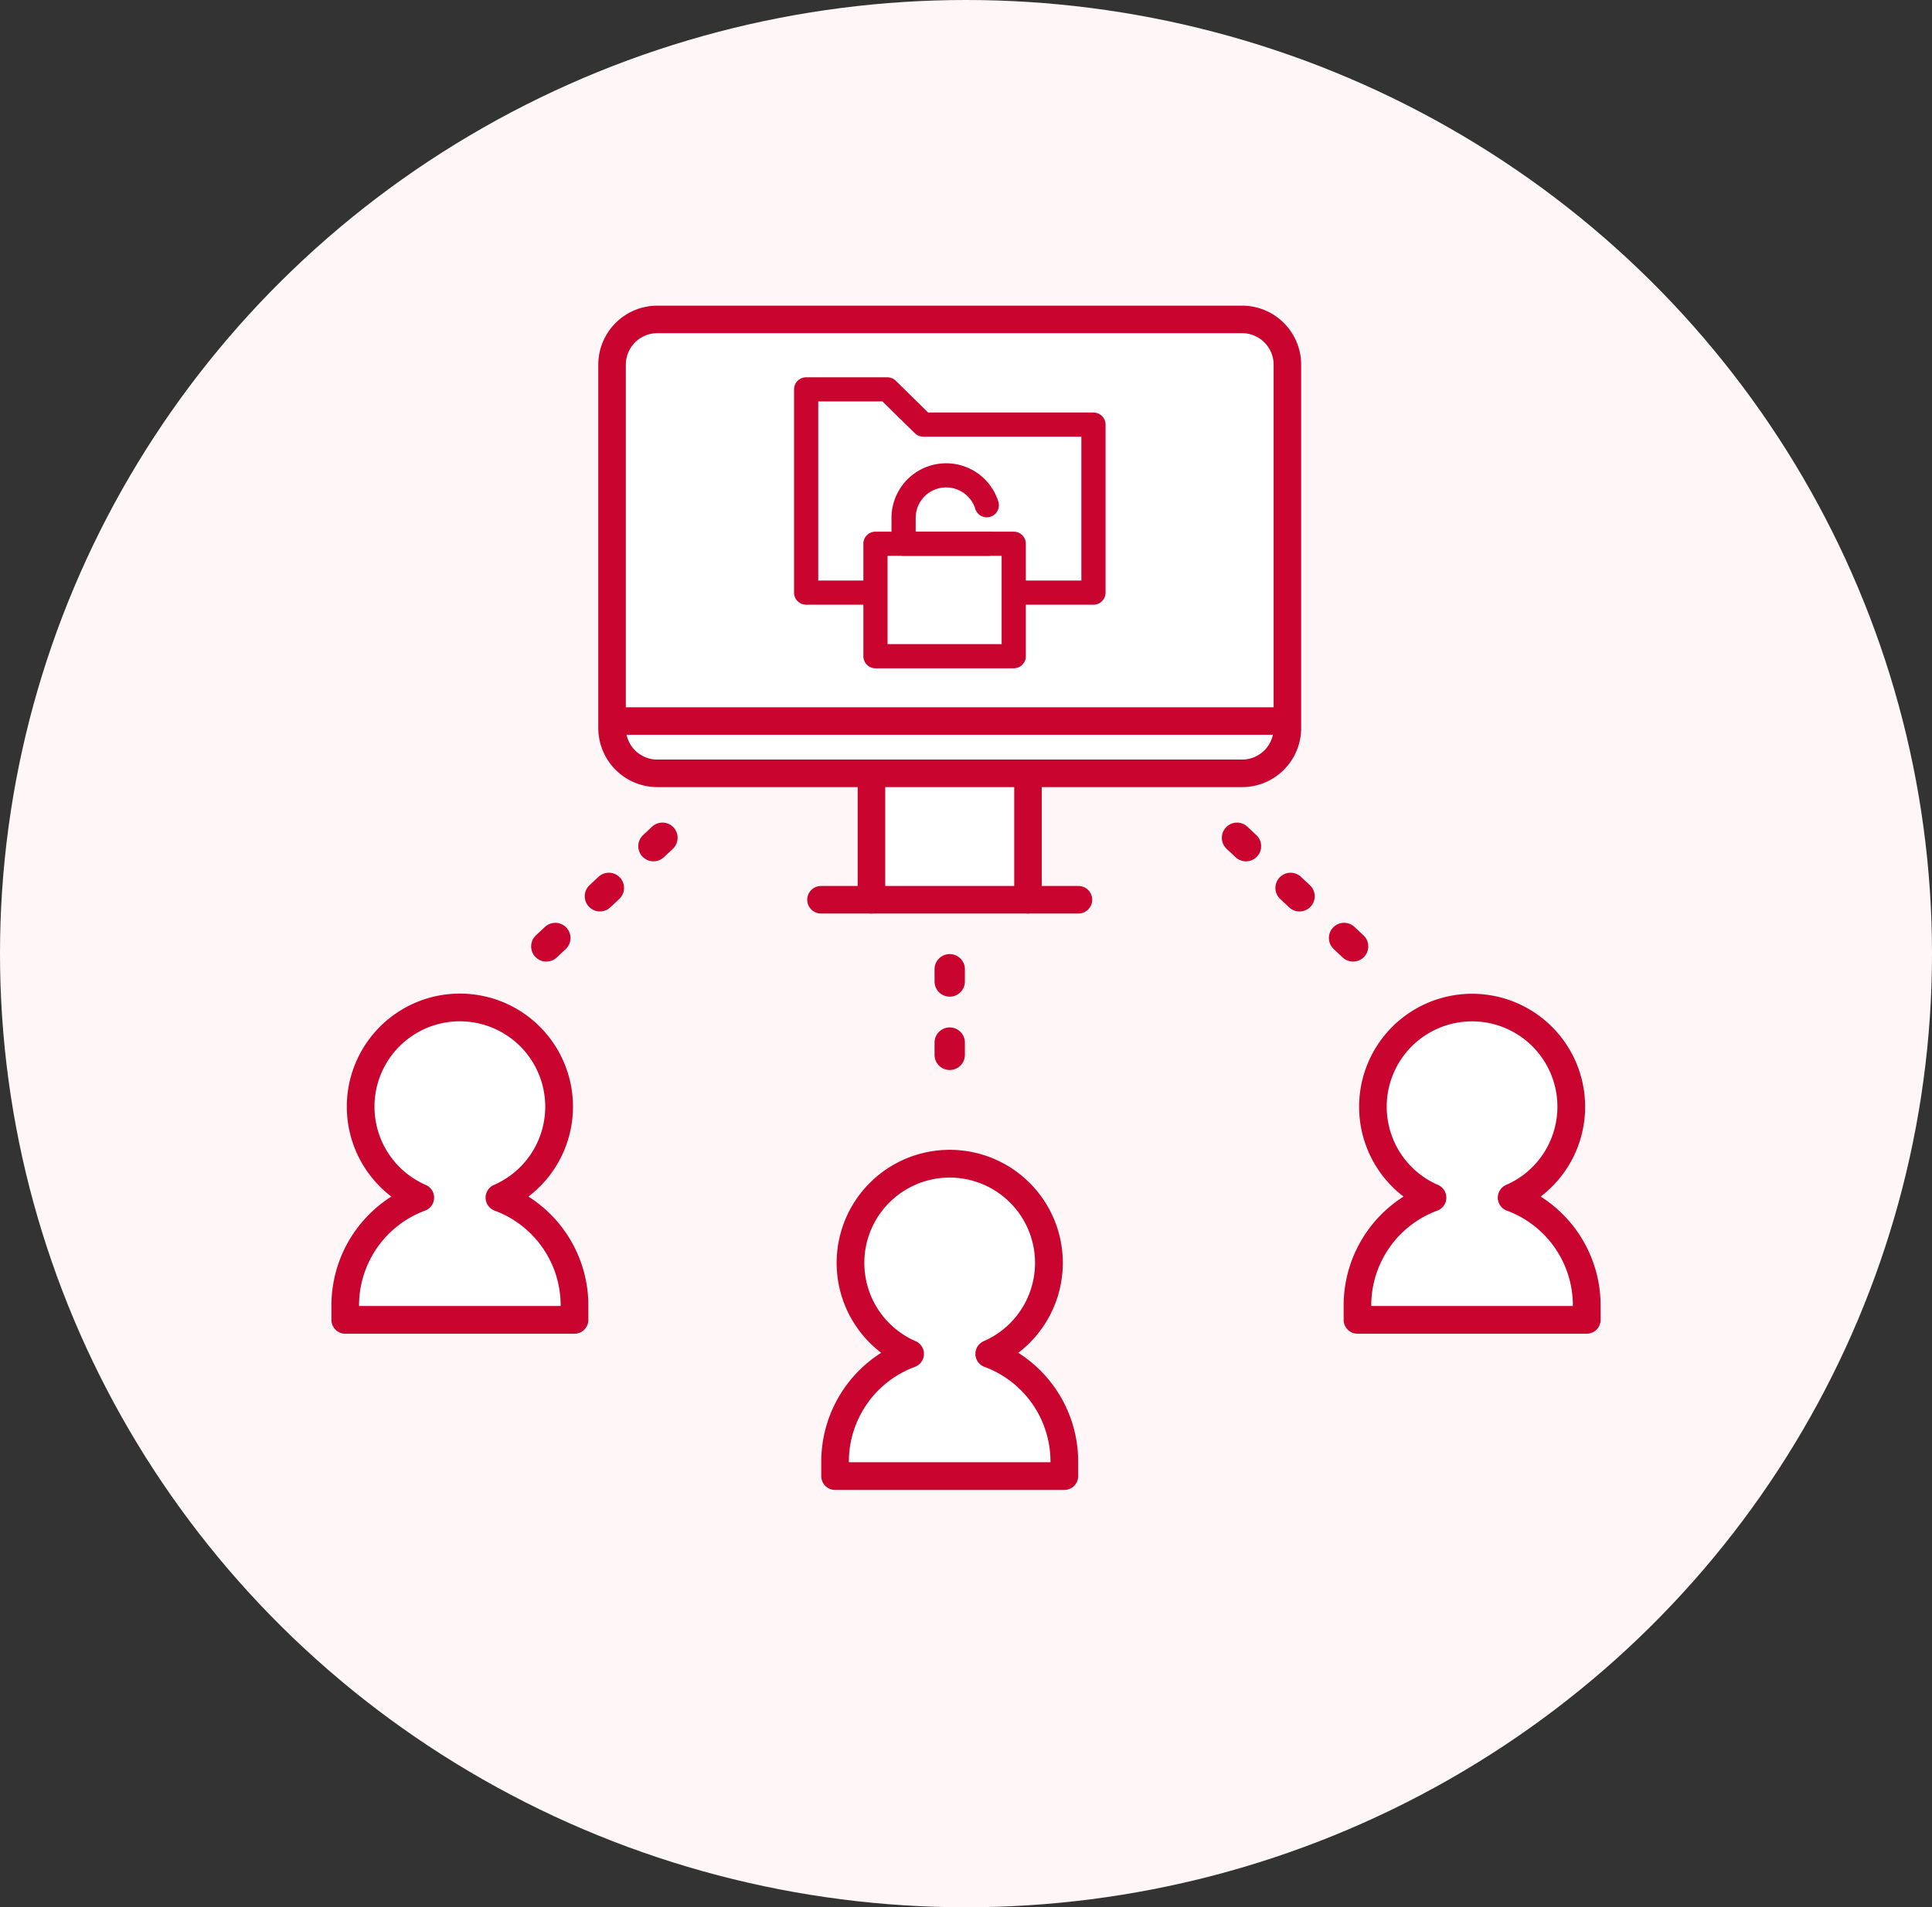 <svg xmlns="http://www.w3.org/2000/svg" xmlns:xlink="http://www.w3.org/1999/xlink" width="158" height="156" viewBox="0 0 158 156"><rect x="0" y="0" width="158" height="156" fill="#333333" stroke="none"/><defs><clipPath id="a"><rect width="103.792" height="96.864" transform="translate(0 0)" fill="none"/></clipPath></defs><g transform="translate(-505 -1569)"><ellipse cx="79" cy="78" rx="79" ry="78" transform="translate(505 1569)" fill="#fff7f7"/><g transform="translate(532.104 1594)"><rect width="12.801" height="10.226" transform="translate(44.164 38.366)" fill="#fff"/><g clip-path="url(#a)"><path d="M2.266,81.821H18.747v-.075a8.264,8.264,0,0,0-5.4-7.726,1.133,1.133,0,0,1-.061-2.1,6.982,6.982,0,1,0-5.566,0,1.133,1.133,0,0,1-.062,2.1,8.266,8.266,0,0,0-5.4,7.726Z" fill="#fff"/><path d="M42.325,94.6H58.806v-.075a8.264,8.264,0,0,0-5.4-7.726,1.133,1.133,0,0,1-.061-2.1,6.982,6.982,0,1,0-5.566,0,1.133,1.133,0,0,1-.062,2.1,8.266,8.266,0,0,0-5.4,7.726Z" fill="#fff"/><path d="M85.046,81.821h16.481v-.075a8.264,8.264,0,0,0-5.4-7.726,1.133,1.133,0,0,1-.061-2.1,6.982,6.982,0,1,0-5.566,0,1.133,1.133,0,0,1-.062,2.1,8.266,8.266,0,0,0-5.4,7.726Z" fill="#fff"/><rect width="53.124" height="36.567" transform="translate(23.93 0.844)" fill="#fff"/><path d="M74.478,39.379H26.65a4.832,4.832,0,0,1-4.826-4.823V4.827A4.833,4.833,0,0,1,26.651,0H74.478a4.833,4.833,0,0,1,4.827,4.827V34.552a4.832,4.832,0,0,1-4.827,4.827M26.651,2.252a2.578,2.578,0,0,0-2.575,2.575V34.555a2.577,2.577,0,0,0,2.574,2.572H74.478a2.578,2.578,0,0,0,2.575-2.575V4.827a2.578,2.578,0,0,0-2.575-2.575Z" fill="#c9052f"/><path d="M61.092,49.718H40.037a1.126,1.126,0,0,1,0-2.252H61.092a1.126,1.126,0,0,1,0,2.252" fill="#c9052f"/><path d="M56.965,49.718a1.126,1.126,0,0,1-1.126-1.126V38.537a1.126,1.126,0,1,1,2.252,0V48.592a1.126,1.126,0,0,1-1.126,1.126" fill="#c9052f"/><path d="M44.164,49.718a1.126,1.126,0,0,1-1.126-1.126V38.537a1.126,1.126,0,0,1,2.252,0V48.592a1.126,1.126,0,0,1-1.126,1.126" fill="#c9052f"/><path d="M78.042,35.1H23.088a1.126,1.126,0,1,1,0-2.252H78.042a1.126,1.126,0,1,1,0,2.252" fill="#c9052f"/><path d="M83.553,53.65a1.237,1.237,0,0,1-.848-.335l-.73-.683a1.241,1.241,0,1,1,1.695-1.813l.73.683a1.241,1.241,0,0,1-.847,2.148m-4.381-4.1a1.237,1.237,0,0,1-.848-.335l-.73-.683a1.241,1.241,0,1,1,1.695-1.814l.731.683a1.242,1.242,0,0,1-.848,2.149m-4.381-4.1a1.238,1.238,0,0,1-.848-.335l-.73-.683a1.241,1.241,0,1,1,1.695-1.814l.731.684a1.241,1.241,0,0,1-.848,2.148" fill="#c9052f"/><path d="M17.577,53.65A1.241,1.241,0,0,1,16.73,51.5l.73-.683a1.241,1.241,0,1,1,1.7,1.813l-.73.683a1.237,1.237,0,0,1-.848.335m4.381-4.1A1.242,1.242,0,0,1,21.11,47.4l.731-.683a1.241,1.241,0,1,1,1.695,1.814l-.73.683a1.237,1.237,0,0,1-.848.335m4.381-4.1a1.241,1.241,0,0,1-.848-2.148l.731-.684a1.241,1.241,0,1,1,1.695,1.814l-.73.683a1.238,1.238,0,0,1-.848.335" fill="#c9052f"/><path d="M50.565,62.519a1.241,1.241,0,0,1-1.241-1.242v-1a1.241,1.241,0,1,1,2.482,0v1a1.241,1.241,0,0,1-1.241,1.242m0-6a1.241,1.241,0,0,1-1.241-1.242v-1a1.241,1.241,0,1,1,2.482,0v1a1.241,1.241,0,0,1-1.241,1.242" fill="#c9052f"/><path d="M59.938,96.865H41.192a1.133,1.133,0,0,1-1.133-1.133V94.524a10.549,10.549,0,0,1,4.9-8.875,9.248,9.248,0,1,1,11.212,0,10.548,10.548,0,0,1,4.9,8.875v1.209a1.133,1.133,0,0,1-1.133,1.133M42.325,94.6h16.48v-.075a8.265,8.265,0,0,0-5.4-7.727,1.132,1.132,0,0,1-.061-2.1,6.98,6.98,0,1,0-5.566,0,1.132,1.132,0,0,1-.061,2.1,8.267,8.267,0,0,0-5.4,7.727Z" fill="#c9052f"/><path d="M102.659,84.087H83.913a1.133,1.133,0,0,1-1.133-1.133V81.746a10.548,10.548,0,0,1,4.9-8.875,9.242,9.242,0,1,1,11.214,0,10.548,10.548,0,0,1,4.9,8.873v1.209a1.133,1.133,0,0,1-1.133,1.133M85.046,81.821h16.48v-.075a8.261,8.261,0,0,0-5.4-7.726,1.133,1.133,0,0,1-.061-2.1,6.98,6.98,0,1,0-5.566,0,1.132,1.132,0,0,1-.061,2.1,8.266,8.266,0,0,0-5.4,7.726Z" fill="#c9052f"/><path d="M19.88,84.087H1.133A1.133,1.133,0,0,1,0,82.954V81.746a10.548,10.548,0,0,1,4.9-8.875,9.248,9.248,0,1,1,11.212,0,10.548,10.548,0,0,1,4.9,8.875v1.209a1.133,1.133,0,0,1-1.133,1.133M2.266,81.821H18.747v-.075a8.264,8.264,0,0,0-5.4-7.726,1.133,1.133,0,0,1-.061-2.1,6.982,6.982,0,1,0-5.566,0,1.133,1.133,0,0,1-.062,2.1,8.266,8.266,0,0,0-5.4,7.726Z" fill="#c9052f"/><path d="M62.319,24.461H38.824a.991.991,0,0,1-.991-.989V6.848a.991.991,0,0,1,.991-.989H45.46a.992.992,0,0,1,.693.283l2.648,2.6H62.319a.989.989,0,0,1,.99.989V23.472a.989.989,0,0,1-.99.989M39.813,22.483H61.33V10.715H48.4a.986.986,0,0,1-.691-.282l-2.65-2.6H39.813Z" fill="#c9052f"/><rect width="11.308" height="9.2" transform="translate(44.491 19.474)" fill="#fff"/><path d="M55.8,29.662H44.491a.989.989,0,0,1-.989-.988v-9.2a.989.989,0,0,1,.989-.989H55.8a.989.989,0,0,1,.989.989v9.2a.989.989,0,0,1-.989.988M45.48,27.685h9.329V20.463H45.48Z" fill="#c9052f"/><path d="M53.755,20.463H46.791a.989.989,0,0,1-.989-.989V17.366A4.471,4.471,0,0,1,54.531,16a.988.988,0,1,1-1.882.6,2.494,2.494,0,0,0-4.869.761v1.119h5.975a.989.989,0,0,1,0,1.978" fill="#c9052f"/></g></g></g></svg>